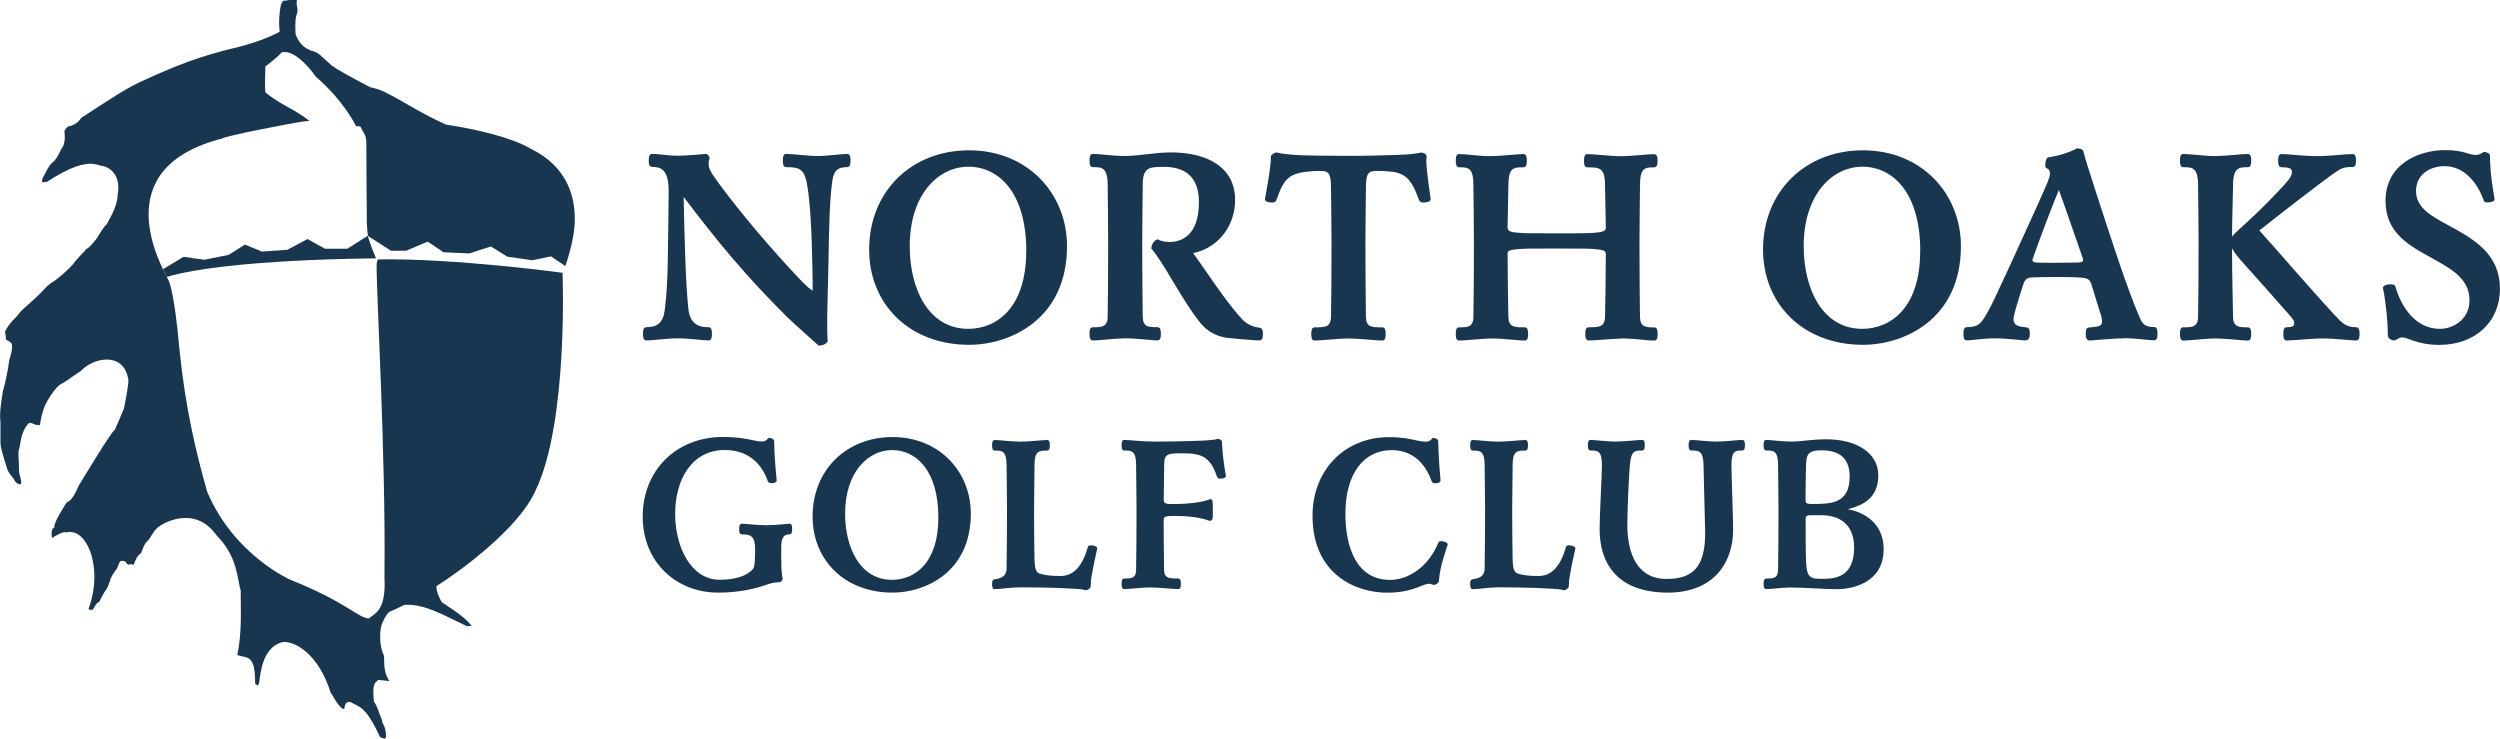 <?xml version="1.0" encoding="UTF-8"?><svg id="b" xmlns="http://www.w3.org/2000/svg" viewBox="0 0 347.44 102.65"><g id="c"><path d="M12.3,84.56h0s0,0,0,0Z" style="fill:#193651;"/><path d="M53.69,46.94c.62,7.1.13,20.04.13,20.04,0,0,.58,8.92.58,12.33.23,5.53-3.05,6.53-3.07,6.63-1.45.06-2.93-2.13-10.88-5.33-.08,0-7.94-3.48-11.65-12.25-1.59-5.56-3.05-11.82-3.84-19.62-.79-8.9-1.59-9.88-1.59-9.88-1.06-2.09-8.7-15.51,7.55-19.62,0-.28,10.45-2.31,11.52-2.39.01-.01.23-.03.56-.04-1.05-.88-2.56-1.69-2.56-1.69,0,0-2.21-1.14-3.56-2.29-.11-1.38,0-2.34,0-3.59.04-.04,1.99-1.5,2.21-1.93,1.99-.67,4.69,3.15,4.76,3.31,3.94,3.39,5.6,6.83,5.6,6.83l12.58-.14c-3.95-1.64-7.92-4.58-9.9-5.02-.23-.06-.46-.11-.68-.17-2.51-1.29-4.94-2.68-5.12-2.86-.16-.04-1.7-1.52-1.82-1.6-.24-.23-.76-.53-1.27-.62-.32-.2-1.48-.41-2.16-2.3-.08-1.48-.04-2.34.25-2.99.08-.82-.25-1.19-.04-1.72-.68-.16-1.63.08-1.91.08-.16.12-.1.07-.34.57-.42,2.05-.17,3.73-.17,3.73,0,0-2.29,1.32-6.3,2.26-4.57,1.07-8.21,2.48-12.36,4.39-2.46,1.06-4.32,2.33-8.93,5.33-.1.12-.34.7-1.44,1.11-.55.04-.65.35-.89.7.26,1.93-.42,2.46-.42,2.46,0,0-.55,1.39-1.23,1.93-.51.29-1.28,2.06-1.4,2.21-.21.86.17.41.59.49,3.43-2.22,5.07-2.57,6.38-2.53.24.04.9.17,1.06.25,1.19.09,2.93,1.18,2.43,4.01-.07,1.97-1.41,3.76-1.49,4.11-.34.16-1.46,2.04-1.46,2.04,0,0-.99,1.36-1.44,1.43-.04.2-1.31,1.34-1.83,2.13-.52.62-2.28,2.21-3.02,2.58-.92.69-1.1,1.12-2.12,2.04-1.22,1.08-2.21,1.98-2.25,2.09-.38.61-1.53,1.43-2.05,2.67,0,.18.14.43.11,1.04.19.21.57.27.76.54.37.53-.29,2.35-.29,2.35,0,0-.18,1.85-.86,4.25-.34,2.09-.41,2.75-.41,3.76.12.31,0,3.61.09,3.88.04.54.96,3.52,1.04,3.56.36.7.55.61.99,1.46.24.23.38.3.63.39.52-.28-.13-.94-.13-2.3.04-.46-.12-1.92-.04-2.39.2-.58.22-1.21.38-1.83.2-.78.47-1.34.81-1.76.34-.59.84-.12,1.24,0,.25-.1.52.14.56-.05.04-.8.36-1.81.61-2.53.32-.75,1.32-2.36,2.03-2.94.18-.15.25-.16.64-.38.1-.08.18-.11.48-.3.04-.08,1.87-1.28,1.91-1.32,1.74-1.88,6.02-2.75,6.6,1.31,0,.9-.54,3.46-.63,3.94-.2.51-1.18,2.75-1.26,2.94-.45.16-4.7,7.26-4.98,7.69-.08.08-.81,2.16-1.67,2.35-.28.43-1.91,2.88-1.76,3.57-.43.02-.43,1.03-.32,1.42.41-.23,1.58-1,2.01-.77,2.19-.55,3.43,2.56,3.61,3.77.81,3.47-.49,6.71-.54,6.81.05-.01.04.14.14.17.17.05.48-.02.5-.07.12-.19.43-.92.83-1.01.08-.12.7-1.48,1.01-1.74.64-1.29.43-1.55,1.26-2.63.38-.4.38-.98.7-1.32.81-.16.79.43,1.08.52.22-.11.34-.11.74,0,.36-.85.43-1.17,1.04-1.64.08-.12.4-1.33.95-1.73.16-.04.74-1.29,1.28-1.74.63-.63,5.2-3.32,8.27,1.03,2.93,2.98,2.82,5.94,3.34,7.65,0,2.53.19,5.9-.47,8.98,1.47.47,2.48-.1,2.48,3.92.12.23.27.14.35.34.16-.23.13-.24.21-.44.16-1.01.35-4.97,3.31-5.64,1.71-.13,4.95,1.69,6.63,7.06.12.04,1.18,2.26,1.88,2.26.07-.51.21-1.18.91-.95,1.01.61,2.06.41,4.04,4.8.16.15.66.27.7.27,0,0,.13-.24.17-.24-.04-1.66-.56-1.75-.56-2.3-.36-.81-.66-2.06-1.15-2.63.08-.23-.42-2.43.49-2.84-.12-.27.66-.1,1.67,0-1.08-1.66-.52-3.24-.84-3.75-.52-1.05-.52-3.01-.28-3.88.04-.23,1.08-3.28,3.28-2.97,2.82-.1,5.13,1.32,8.61,2.97.28-.04.46-.03.66-.03-.98-1.44-4.06-3.14-4.22-3.41-.04-.27-1.02-1.43-.56-3.19" style="fill:#193651;"/><path d="M78.19,37.91h0s-14.97-2.04-25.69-1.86c-.08.22-.15.45-.16.64-.02,2.12.3,8.62.6,16.77.3,8.15.59,17.96.49,26.72.15,2.51-.26,3.79-.77,4.53-.51.73-1.12.93-1.37,1.26,2.97-.6,8.02-3.35,12.69-6.8,4.67-3.45,8.97-7.59,10.43-10.97,2.3-4.71,3.24-12.28,3.61-18.66.37-6.38.16-11.59.16-11.59,0,0,0-.02,0-.03Z" style="fill:#193651;"/><path d="M52.36,34.91s0-.02,0-.02h-.02s0,.01.01.02Z" style="fill:#193651;"/><path d="M73.71,20.64c-2.65-1.53-7.36-2.66-11.68-3.32-4.32-.66-8.24-.84-9.3-.48-.85-.03-1.39-.07-1.79-.1s-.66-.05-.96-.05c-.01.07-.17.21-.31.36-.14.15-.27.31-.23.42.02.06.17.07.32.08.15,0,.31.01.36.08.13.34.33.61.5.93.17.32.3.69.29,1.24l.03,5.67.04,5.67c.02.06.04.45.07.87.02.27.05.56.08.78l3.22,2.06h2.08l3.01-1.27,2.2,1.48,3.59.16,2.99-.97,2.28,1.42,3.44.5,2.64-.54,1.98,1.35c.11-.28,1.17-3.35,1.3-5.79.2-3.69-.92-8.01-6.18-10.56Z" style="fill:#193651;"/><path d="M22.64,37.42l2.87-1.73,2.88.41,3.4-.68,2.24-1.43,2.37.97,3.52-.24,2.81-1.5,2.44,1.35h3.1s2.85-1.81,2.85-1.81l.08.32.49,1.43.57,1.4s-20.67.06-29.08,2.58c-.14-.3-.54-1.09-.54-1.09Z" style="fill:#193651;"/><path d="M109.55,44.22c-6.01-5.94-10.15-11.05-14.54-16.85.04,2.16.11,5.33.22,8.24.11,3.02.22,5.22.43,7.27.25,2.59,2.05,2.59,2.81,2.59.47,0,.47.58.47.94,0,.32,0,.9-.47.9-.72,0-2.66-.29-4.25-.29s-3.38.29-4.39.29c-.47,0-.47-.58-.47-.9,0-.36,0-.94.47-.94,1.48,0,2.34-.58,2.56-2.41.29-2.38.4-4.61.43-7.74.04-2.77.11-7.42.11-8.78,0-2.27-.61-3.02-1.44-3.24-.29-.07-.54-.11-.86-.11-.47,0-.47-.54-.47-.9,0-.32,0-.9.47-.9,1.08,0,2.02.25,3.56.25s3.63-.25,3.85-.25c.25,0,.54.22.58.61-.11.25-.14.43-.14.79,0,.68.36,1.26,1.51,2.81,2.81,3.82,7.2,9.07,11.55,13.61.58.58.86.83,1.4,1.19,0-.9,0-1.94-.04-3.42-.07-4.36-.29-9.14-.79-11.66-.4-1.87-1.12-2.09-2.84-2.09-.47,0-.47-.58-.47-.94,0-.32,0-.9.47-.9,1.04,0,2.88.29,4.43.29,1.37,0,3.17-.29,4.03-.29.47,0,.47.58.47.9,0,.36,0,.94-.47.94-1.08,0-1.84.29-2.05,1.87-.4,2.81-.47,6.84-.54,11.34-.07,3.64-.18,6.84-.18,7.63,0,.72,0,2.88.07,3.38-.29.47-.86.58-1.26.58-1.58-1.44-3.1-2.74-4.21-3.82Z" style="fill:#193651;"/><path d="M120.79,34.68c0-7.99,5.79-13.79,13.89-13.79s13.61,5.98,13.61,13.32c0,10.15-7.88,13.71-13.61,13.71-8.28,0-13.89-5.62-13.89-13.25ZM142.63,34.9c0-8.17-3.85-11.73-8.03-11.73s-8.17,3.82-8.17,11.05c0,5.9,2.59,11.48,8.13,11.48,3.96,0,8.06-2.92,8.06-10.8Z" style="fill:#193651;"/><path d="M156.39,47.03c-1.69,0-3.56.29-4.5.29-.47,0-.47-.58-.47-.9,0-.36,0-.94.47-.94,1.15,0,2.02,0,2.05-1.44.04-2.05.07-6.7.07-10.37,0-2.99-.07-6.73-.07-7.92,0-2.52-.83-2.52-2.05-2.52-.47,0-.47-.58-.47-.94,0-.32,0-.9.47-.9.9,0,2.77.29,4.39.29,1.98,0,4.39-.5,6.41-.5,5.15,0,8.96,2.09,8.96,6.62,0,3.49-2.23,6.62-5.83,7.38,1.55,2.12,4.25,6.3,6.41,8.75.5.58,1.26,1.44,2.81,1.62.47.07.47.54.47.9,0,.29,0,.86-.47.86-.54,0-1.01-.04-1.76-.11-.86-.07-1.84-.14-2.77-.25-1.26-.18-2.63-.76-3.67-2.05-2.41-2.92-5.08-8.35-6.84-10.37,0-.54.47-1.26.94-1.26.18.14.76.36,1.58.36,1.8,0,4.1-1.01,4.1-5.54,0-2.84-1.26-4.9-4.86-4.9-2.16,0-2.95.11-2.95,2.56,0,1.19-.07,4.93-.07,7.88,0,3.67.04,8.39.07,10.4.04,1.44.79,1.44,2.05,1.44.47,0,.47.61.47.94s0,.9-.47.9c-.79,0-2.84-.29-4.46-.29Z" style="fill:#193651;"/><path d="M198.22,22.23c0,1.58.61,5.29.61,5.44,0,.4-.65.47-.97.47-.25,0-.54,0-.68-.43-1.12-3.02-1.94-3.78-4.54-3.92-.47-.04-.94-.04-1.19-.04-1.26,0-1.62.22-1.62,2.41,0,1.08-.07,4.54-.07,7.49,0,3.71.04,8.35.07,10.4.04,1.44.79,1.44,2.27,1.44.47,0,.47.58.47.94,0,.32,0,.9-.47.9-.72,0-3.24-.29-4.68-.29-1.51,0-3.74.29-4.71.29-.47,0-.47-.58-.47-.9,0-.36,0-.94.47-.94,1.44,0,2.23,0,2.27-1.44.04-2.05.07-6.7.07-10.37,0-2.99-.07-6.44-.07-7.52,0-2.2-.36-2.41-1.62-2.41-.29,0-.58,0-.97.04-3.1.22-3.89.83-4.97,3.92-.11.43-.43.43-.68.43-.32,0-.94-.07-.94-.47,0-.14.83-4.18.83-5.94.07-.25.47-.54.83-.54.32.14,1.66.29,2.84.36,1.15.07,4.46.11,7.2.11s5.15-.07,6.84-.14c1.66-.07,2.34-.14,3.17-.32.36,0,.72.25.76.5,0,.07-.04.36-.04.54Z" style="fill:#193651;"/><path d="M225.9,47.03c-1.22,0-4.21.29-5.11.29-.47,0-.47-.58-.47-.9,0-.36,0-.94.47-.94,1.4,0,2.23,0,2.27-1.44.04-1.3.11-6.37.11-8.71,0-.36-.14-.54-.94-.65-1.01-.14-1.87-.14-6.05-.14-3.67,0-4.43,0-5.47.11-1.08.11-1.19.25-1.19.65,0,2.41.07,7.42.11,8.75.04,1.44.83,1.44,2.27,1.44.47,0,.47.58.47.94,0,.32,0,.9-.47.9-.94,0-3.06-.29-4.32-.29-1.65,0-3.85.29-4.79.29-.47,0-.47-.58-.47-.9,0-.36,0-.94.47-.94,1.15,0,1.95,0,1.98-1.44.04-2.05.07-6.66.07-10.4,0-2.95-.07-6.7-.07-7.88,0-2.52-.76-2.52-1.98-2.52-.47,0-.47-.58-.47-.94,0-.32,0-.9.47-.9.9,0,2.84.29,4.18.29,1.62,0,3.85-.29,4.75-.29.47,0,.47.58.47.9,0,.36,0,.94-.47.94-1.33,0-2.09,0-2.09,2.52,0,1.12-.11,4.64-.11,5.69,0,.5.07.76,1.19.86,1.04.11,1.84.11,5.47.11,4.03,0,4.93,0,5.98-.14.83-.11,1.01-.32,1.01-.68,0-1.22-.11-4.72-.11-5.83,0-2.52-.79-2.52-2.45-2.52-.47,0-.47-.58-.47-.94,0-.32,0-.9.47-.9.94,0,3.35.29,4.36.29,1.94,0,4.07-.29,4.89-.29.5,0,.5.58.5.9,0,.36,0,.94-.5.94-1.19,0-1.94,0-1.94,2.52,0,1.19-.07,4.9-.07,7.88,0,3.71.04,8.39.07,10.4.04,1.4.79,1.44,1.98,1.44.47,0,.47.58.47.94,0,.32,0,.9-.5.9-.9,0-2.66-.29-3.96-.29Z" style="fill:#193651;"/><path d="M245.02,34.68c0-7.99,5.79-13.79,13.89-13.79s13.61,5.98,13.61,13.32c0,10.15-7.88,13.71-13.61,13.71-8.28,0-13.89-5.62-13.89-13.25ZM266.87,34.9c0-8.17-3.85-11.73-8.03-11.73s-8.17,3.82-8.17,11.05c0,5.9,2.59,11.48,8.13,11.48,3.96,0,8.06-2.92,8.06-10.8Z" style="fill:#193651;"/><path d="M295.16,47.03c-1.8,0-4.28.29-4.71.29-.54,0-.58-.5-.58-.9,0-.36,0-.86.4-.9,1.51-.14,1.87-.18,1.87-.9,0-.4-.25-1.12-.47-1.8l-1.04-3.38c-.25-.79-.76-.83-2.05-.9-.54-.04-1.87-.04-2.95-.04-.68,0-2.12,0-2.88.04-.86.04-1.26.04-1.58,1.04-.32.97-.68,2.09-.94,3.02-.25.83-.4,1.48-.4,1.76,0,.9.72,1.04,1.87,1.15.39.07.39.54.39.9s-.04.9-.65.9c-.43,0-2.59-.29-4.21-.29s-3.24.29-3.89.29c-.47,0-.47-.58-.47-.9,0-.36,0-.94.47-.94,1.73,0,2.05-.61,2.95-2.2.58-1.01,1.15-2.3,3.13-6.55,2.23-4.82,4.79-10.51,5.15-11.41.18-.5.32-.86.32-1.12s0-.58-.36-.76c-.11-.07-.29-.11-.29-.4,0-.61.14-1.04.36-1.15,1.69-.25,3.21-.79,4.03-1.26.58,0,.87.18.94.5.07.36.25.97.47,1.69.79,2.52,2.77,8.64,4.54,13.89,1.08,3.17,1.98,5.51,2.56,6.91.54,1.3.76,1.84,2.23,1.84.47,0,.47.58.47.94,0,.32,0,.9-.47.9-.83,0-2.52-.29-4.21-.29ZM286.13,26.4c-1.15,2.81-2.48,6.3-3.67,9.68,0,.32.21.36.54.4.61.04,1.19.04,2.59.04,1.26,0,2.92-.04,3.2-.04.4-.04.72,0,.72-.43-1.26-3.6-2.66-7.74-3.38-9.65Z" style="fill:#193651;"/><path d="M313.99,32.02c2.23,2.45,6.8,7.81,10.58,11.88.97,1.04,1.51,1.58,2.88,1.58.47,0,.47.58.47.94,0,.32,0,.9-.47.9-.68,0-3.17-.29-4.61-.29-1.51,0-4.1.29-5.04.29-.47,0-.47-.58-.47-.9,0-.36,0-.94.47-.94.76,0,1.04-.14,1.04-.54,0-.47-.29-.72-.72-1.22-1.69-1.94-4.14-4.68-6.62-7.45-.36-.43-.9-1.01-1.3-1.76,0,3.28.11,7.67.14,9.54.04,1.44.86,1.44,2.05,1.44.47,0,.47.58.47.94,0,.32,0,.9-.47.9-.68,0-3.02-.29-4.46-.29-1.51,0-3.56.29-4.5.29-.47,0-.47-.58-.47-.9,0-.36,0-.94.47-.94,1.15,0,2.02,0,2.05-1.44.04-2.05.07-6.7.07-10.37,0-2.99-.07-6.73-.07-7.92,0-2.52-.83-2.52-2.05-2.52-.47,0-.47-.58-.47-.94,0-.32,0-.9.47-.9.9,0,2.92.29,4.39.29s3.71-.29,4.57-.29c.47,0,.47.58.47.9,0,.36,0,.94-.47.94-1.19,0-2.05,0-2.05,2.52,0,1.12-.14,4.72-.14,7.13.14-.22.54-.61.94-.97,1.94-1.76,3.53-3.24,5.65-5.51,1.26-1.33,1.73-1.91,1.73-2.48,0-.43-.14-.68-1.44-.68-.47,0-.47-.58-.47-.94,0-.32,0-.9.47-.9.9,0,3.13.29,4.9.29s4.1-.29,4.97-.29c.47,0,.47.58.47.9,0,.36,0,.9-.47.9-1.26,0-1.51.11-2.88,1.08-1.51,1.08-6.26,4.72-9.21,7.06l-.87.68Z" style="fill:#193651;"/><path d="M331.85,46.63c0-2.09-.29-4.75-.68-6.62,0-.32.54-.5.97-.5.29,0,.65,0,.76.32.94,3.24,3.06,5.87,6.16,5.87,2.05,0,4.14-1.44,4.14-3.96,0-2.99-2.45-4.32-5.15-5.83-3.13-1.73-6.52-3.46-6.52-7.99,0-5.11,4.57-7.06,8.31-7.06,2.59,0,3.21.68,4.29.68.43,0,.68-.22,1.08-.43.32,0,.83.22.83.47,0,.29.04,1.37.11,2.3.18,1.91.54,3.67.54,3.82,0,.32-.54.43-.94.43-.25,0-.5,0-.58-.29-.9-2.52-2.74-4.75-5.44-4.75-1.91,0-3.96,1.08-3.96,3.46s2.16,3.49,4.75,4.9c3.46,1.87,6.91,3.96,6.91,8.67s-3.53,7.81-8.42,7.81c-3.06,0-4.35-1.04-5.18-1.04-.47,0-.87.43-1.08.43-.4,0-.9-.32-.9-.68Z" style="fill:#193651;"/><path d="M108.32,80.92c-.29,0-.92.03-1.55.26-2.07.75-4.35,1.18-6.97,1.18-5.79,0-10.48-4.2-10.48-10.57s4.61-11.06,11.14-11.06c2.19,0,3.34.29,3.94.4.55.11.98.23,1.55.23s.81-.52.89-.52c.37,0,.75.2.75.49.03,1.93.14,3.17.35,5.41,0,.32-.4.4-.72.4-.2,0-.43,0-.55-.37-.98-2.71-3.05-4.23-5.93-4.23-4.66,0-6.91,4.2-6.91,8.87s2.25,9.16,6.16,9.16c2.07,0,3.8-.46,4.69-1.55.23-.32.26-1.38.26-2.74,0-1.73-.55-2.02-1.84-2.02-.37,0-.37-.46-.37-.72,0-.29,0-.75.37-.75.78,0,1.9.2,3.48.2s2.39-.2,3.14-.2c.37,0,.37.46.37.75,0,.26,0,.72-.37.72-.69,0-1.15.32-1.15,1.81,0,.72,0,2.42.03,2.97.03.69.17,1.24.17,1.41-.03.2-.23.46-.46.46Z" style="fill:#193651;"/><path d="M112.93,71.77c0-6.39,4.64-11.03,11.11-11.03s10.88,4.78,10.88,10.65c0,8.12-6.31,10.97-10.88,10.97-6.62,0-11.11-4.49-11.11-10.6ZM130.41,71.94c0-6.54-3.08-9.39-6.42-9.39s-6.54,3.05-6.54,8.84c0,4.72,2.07,9.19,6.51,9.19,3.17,0,6.45-2.33,6.45-8.64Z" style="fill:#193651;"/><path d="M148.15,81.76c-1.58-.09-4.92-.14-6.19-.14-1.47,0-2.97.26-3.71.26-.37,0-.37-.43-.37-.72s0-.63.37-.66c1.12-.14,1.64-.58,1.64-1.53.03-2.36.06-5.07.06-8,0-2.39-.06-4.78-.06-6.31,0-2.04-.66-2.04-1.64-2.04-.37,0-.37-.46-.37-.75,0-.26,0-.72.37-.72.72,0,2.33.23,3.51.23s3.14-.23,3.77-.23c.37,0,.37.46.37.72,0,.29,0,.75-.4.75-1.04,0-1.73,0-1.73,2.02,0,1.53-.06,3.94-.06,6.31,0,2.97.03,5.27.06,6.71.03,1.47.23,1.96.86,2.1.66.17,1.35.29,2.74.29,1.9,0,3.08-1.44,3.83-4.06.03-.17.26-.2.43-.2.37,0,.86.14.86.43-.17.72-.55,2.45-.78,3.83-.09.55-.12.86-.12,1.18,0,.17,0,.32-.03.37-.17.26-.43.43-.69.43-.69-.23-1.79-.2-2.74-.26Z" style="fill:#193651;"/><path d="M163.04,71.71c-.78,0-1.32,0-1.32.49,0,1.7.03,5.53.06,7.05.03,1.15.78,1.15,1.96,1.15.37,0,.37.46.37.75,0,.26,0,.72-.37.72-.55,0-2.74-.23-3.89-.23-1.21,0-2.85.23-3.6.23-.37,0-.37-.46-.37-.72,0-.29,0-.75.37-.75.92,0,1.61,0,1.64-1.15.03-1.64.06-5.36.06-8.29,0-2.53-.06-5.38-.06-6.33,0-2.02-.66-2.02-1.64-2.02-.37,0-.37-.46-.37-.75,0-.26,0-.72.37-.72.72,0,2.42.23,4,.23,3.6,0,5.87-.09,7.03-.14.66-.03,1.61-.11,1.96-.23.23,0,.43.09.58.32,0,.14,0,.43.03.63.06,1.09.23,2.56.52,4.2,0,.32-.55.37-.81.37-.17,0-.35,0-.46-.35-.92-2.76-2.22-3.17-4.72-3.17-1.99,0-2.59,0-2.59,1.58,0,.83-.06,3.92-.06,4.95,0,.52.55.52,1.3.52,3.08,0,4.64-.46,5.15-.69.14,0,.29.11.32.23.06.32.06,1.07.06,1.53,0,.63,0,.78-.09,1.07-.06.14-.23.2-.37.2-1.24-.49-2.97-.69-5.04-.69Z" style="fill:#193651;"/><path d="M200.33,78.56c-.26.98-.32,1.81-.37,2.28-.09.2-.46.46-.75.46-.23-.09-.37-.17-.55-.17-.26,0-.52.06-.84.2-1.44.55-2.71,1.04-5.04,1.04-4.15,0-10.37-2.36-10.37-10.71,0-6.31,4.46-10.91,10.62-10.91,1.87,0,3.08.29,3.83.46.63.14.95.17,1.32.17.55,0,.72-.32.95-.52.34,0,.75.17.75.49.03,1.44.12,3.23.32,5.41,0,.32-.4.4-.72.4-.2,0-.43,0-.55-.37-.95-2.59-2.76-4.23-5.56-4.23-3.74,0-6.39,3.14-6.39,8.84,0,4.72,1.58,9.19,6.19,9.19,1.41,0,2.62-.49,3.69-1.24,1.41-.98,2.42-2.42,3.05-3.97.06-.17.29-.17.43-.17.4,0,.86.23.86.46-.17.58-.52,1.55-.89,2.91Z" style="fill:#193651;"/><path d="M214.59,81.76c-1.58-.09-4.92-.14-6.19-.14-1.47,0-2.96.26-3.71.26-.37,0-.37-.43-.37-.72s0-.63.37-.66c1.12-.14,1.64-.58,1.64-1.53.03-2.36.06-5.07.06-8,0-2.39-.06-4.78-.06-6.31,0-2.04-.66-2.04-1.64-2.04-.37,0-.37-.46-.37-.75,0-.26,0-.72.37-.72.72,0,2.33.23,3.51.23s3.14-.23,3.77-.23c.38,0,.38.46.38.72,0,.29,0,.75-.4.75-1.04,0-1.73,0-1.73,2.02,0,1.53-.06,3.94-.06,6.31,0,2.97.03,5.27.06,6.71.03,1.47.23,1.96.86,2.1.66.17,1.35.29,2.73.29,1.9,0,3.08-1.44,3.83-4.06.03-.17.26-.2.43-.2.37,0,.87.14.87.43-.17.72-.55,2.45-.78,3.83-.09.55-.12.86-.12,1.18,0,.17,0,.32-.03.37-.17.26-.43.43-.69.43-.69-.23-1.79-.2-2.73-.26Z" style="fill:#193651;"/><path d="M231.81,82.36c-7.05,0-9.5-4.06-9.5-8.81,0-2.19.32-7.46.32-8.9,0-2.04-.61-2.04-1.58-2.04-.37,0-.37-.46-.37-.75,0-.26,0-.72.37-.72.72,0,2.16.23,3.45.23s3.02-.23,3.71-.23c.37,0,.37.46.37.72,0,.29,0,.75-.37.75-.98,0-1.53,0-1.7,2.02-.12,1.32-.35,6.1-.35,8.26,0,3.97,1.32,7.57,5.44,7.57,3.57,0,5.38-1.55,5.38-6.39,0-.78-.2-7.14-.23-9.44-.03-2.02-.72-2.02-1.7-2.02-.37,0-.37-.46-.37-.75,0-.26,0-.72.37-.72.72,0,2.19.23,3.57.23,1.24,0,2.82-.23,3.51-.23.37,0,.37.46.37.72,0,.29,0,.75-.37.75-.95,0-1.5,0-1.5,2.04,0,1.76.23,6.77.23,9.01,0,4.41-2.59,8.7-9.07,8.7Z" style="fill:#193651;"/><path d="M248.95,81.64c-1.21,0-2.73.23-3.48.23-.37,0-.37-.46-.37-.72,0-.29,0-.75.37-.75.92,0,1.61,0,1.64-1.15.03-1.64.06-5.36.06-8.29,0-2.39-.06-5.38-.06-6.33,0-2.02-.66-2.02-1.64-2.02-.37,0-.37-.46-.37-.75,0-.26,0-.72.37-.72.72,0,2.16.23,3.48.23,1.44,0,2.76-.32,4.89-.32,4.09,0,7.2,1.84,7.2,5.01s-2.16,4.12-3.89,4.61l-.35.09.35.09c.92.17,4.63,1.24,4.63,5.47,0,4.81-4.58,5.56-6.45,5.56-1.99,0-4.38-.23-6.39-.23ZM253.15,62.58c-2.02,0-2.1.72-2.16,2.13-.03.92-.06,3.74-.06,4.81,0,.49.29.52.92.52,2.56,0,5.21,0,5.21-3.83,0-3.02-2.07-3.63-3.92-3.63ZM253.1,71.6h-1.24c-.61,0-.92.03-.92.46,0,1.93,0,4.69.06,5.96.09,2.42.69,2.42,2.36,2.42,1.32,0,4.32-.03,4.32-4.32,0-3.25-2.02-4.52-4.58-4.52Z" style="fill:#193651;"/></g></svg>
